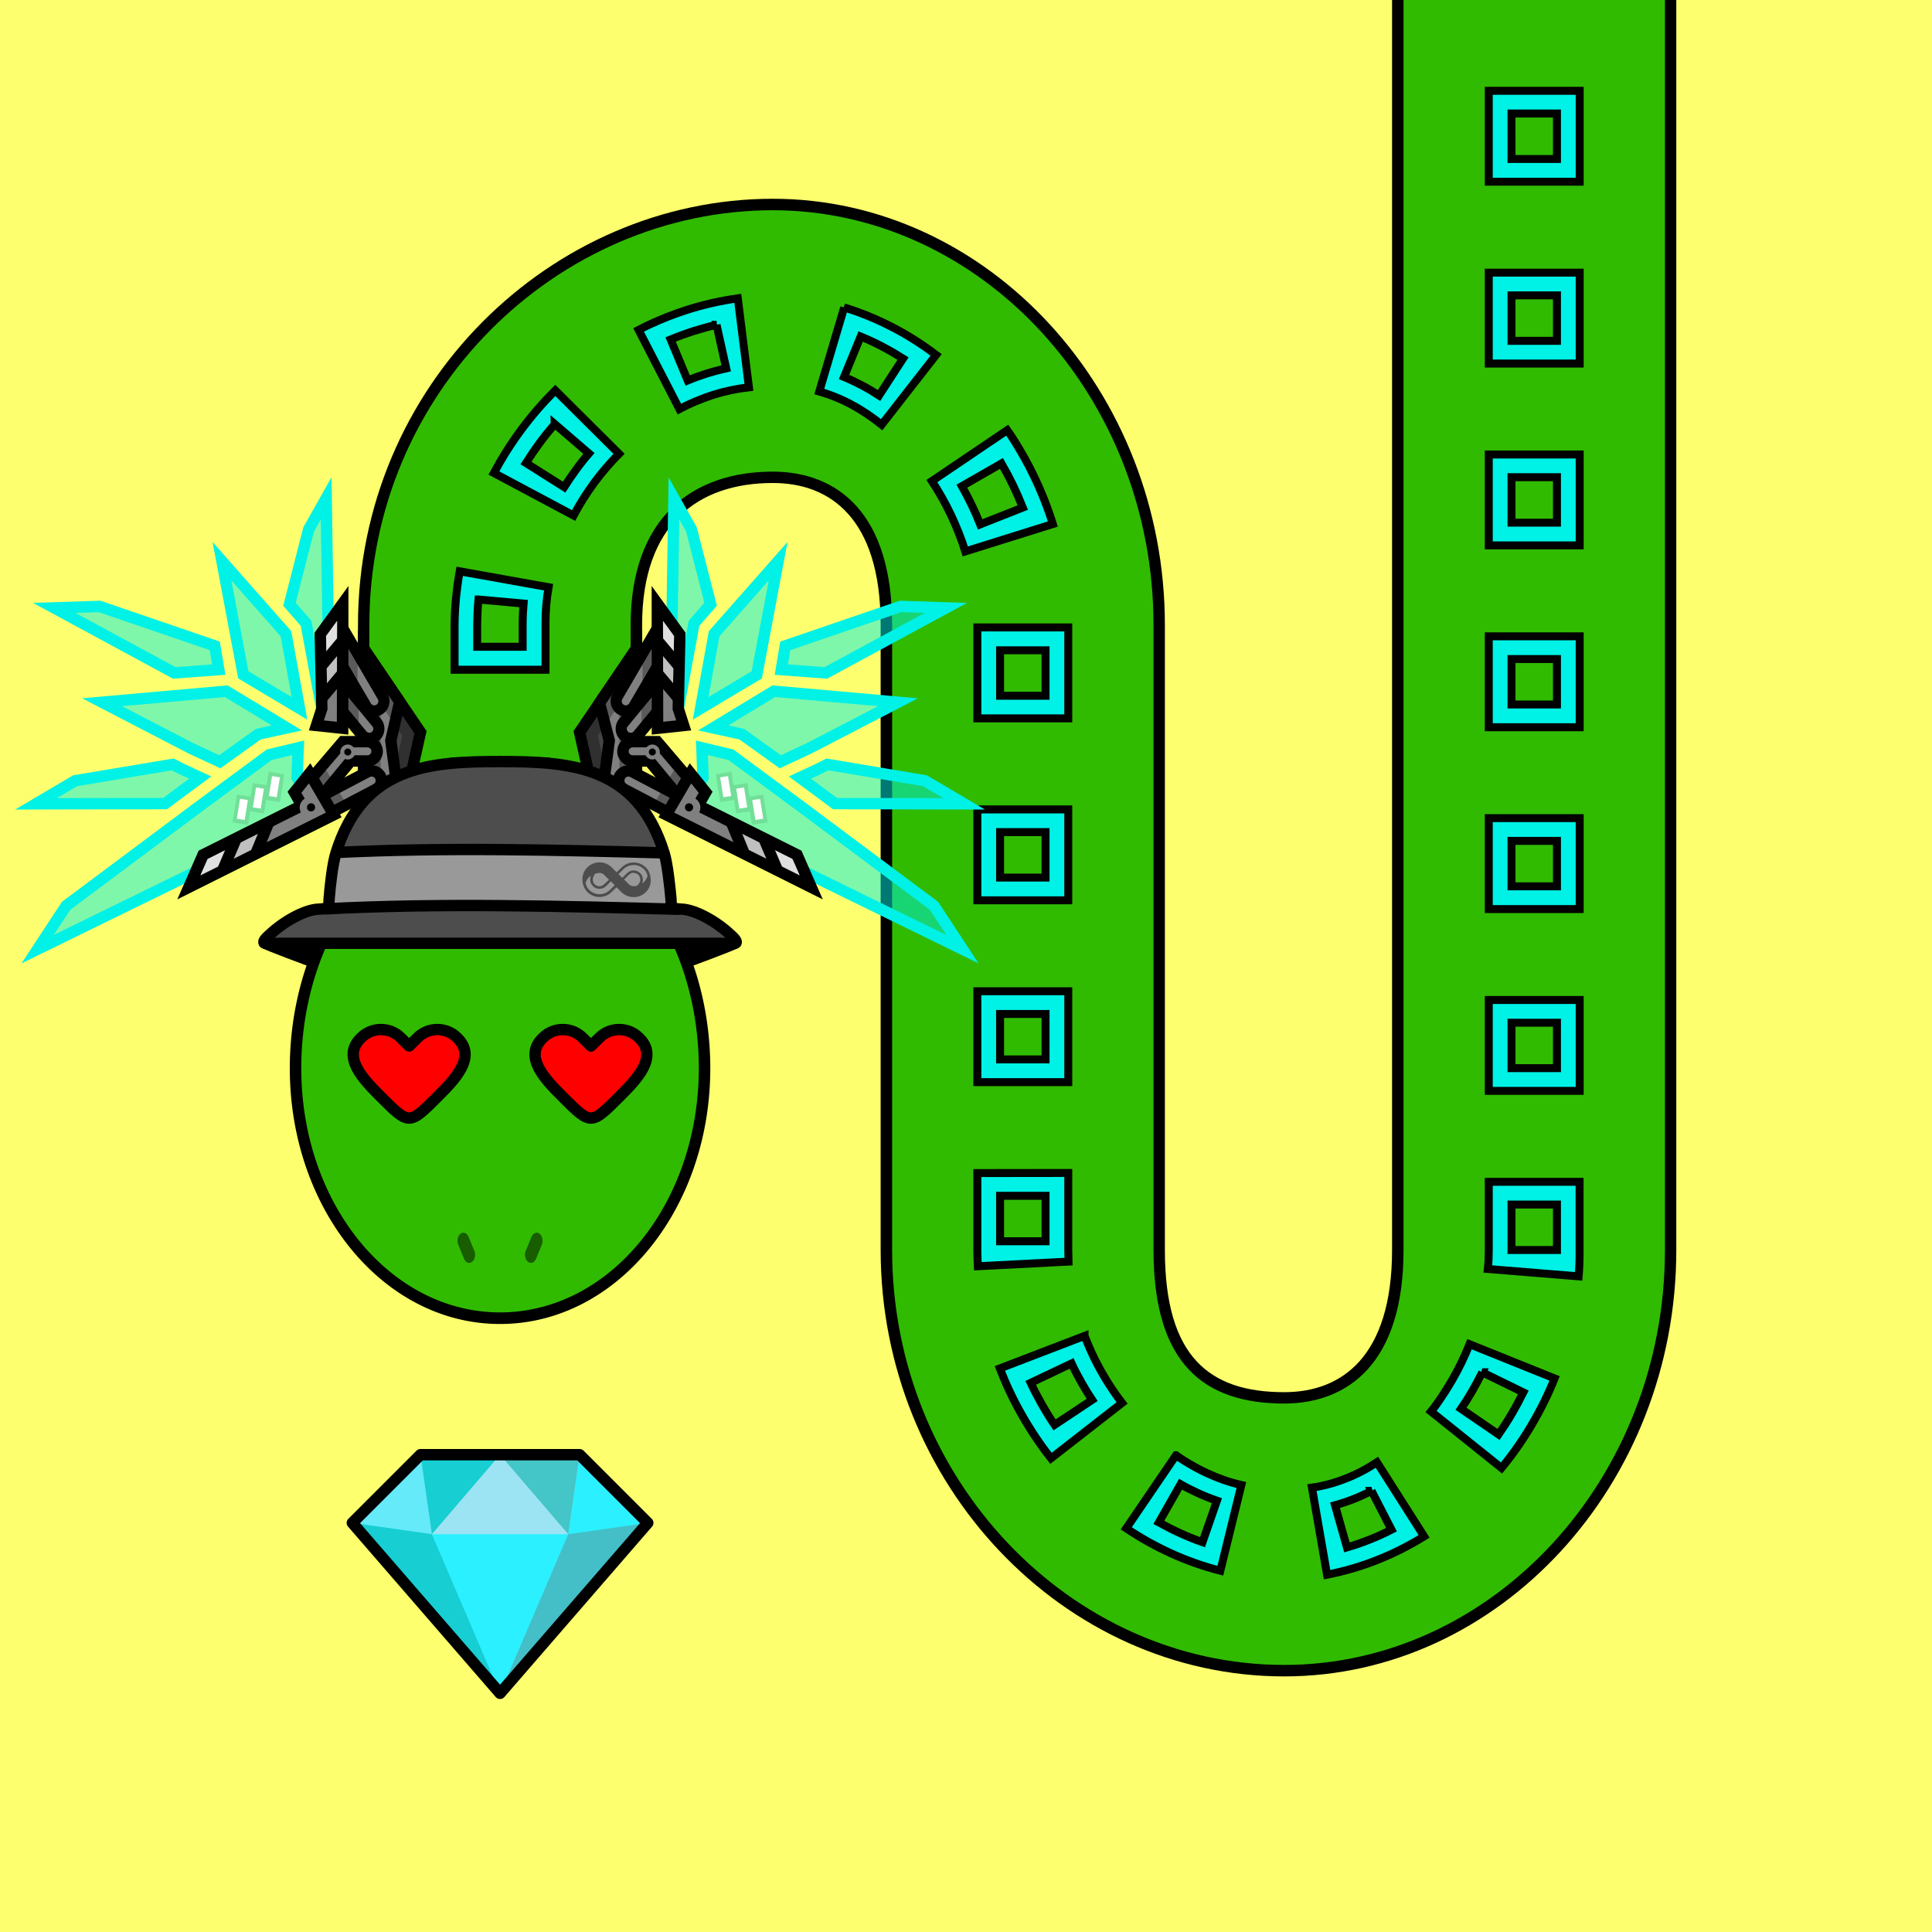 <?xml version="1.0" encoding="UTF-8" standalone="no"?> <svg xmlns="http://www.w3.org/2000/svg" xmlns:xhtml="http://www.w3.org/1999/xhtml" width="170" height="170" viewBox="0 0 170 170" version="1.1"><rect x="0" y="0" width="170" height="170" fill="#333333" stroke="none"/> <style> @media (prefers-color-scheme: dark) { svg { background: #0e0e0e; } } </style><g id="pattern-base" data-size="16"> <path d="M 4 4 L 4 12 L 12 12 L 12 4 L 4 4 z M 6 6 L 10 6 L 10 10 L 6 10 L 6 6 z " fill="#00f1e6" stroke="#000000" stroke-linecap="square" stroke-width="0.7"/> </g><g id="background"> <rect fill="#fdff6e" x="0" y="0" width="170" height="170"/> </g> <g id="food" transform="translate(30.5,127.5)" data-width="27" data-height="22" data-anchorx="0.5" data-anchory="0.5"> <g> <path d="m 6.5,0.5 -6,6 13,15 13,-15 -6,-6 h -7 z" fill="#2bf0ff"/> <path d="m 6.5,0.5 -6,6 7,1 6,-7 z" fill="#64eaf9"/> <path d="m 6.5,0.5 1,7 h 6 6 L 20.5,0.5 h -7 z" fill="#9ce4f3"/> <path d="m 6.5,0.5 7,0 -6,7 z" fill="#17ced2"/> <path d="m 0.5,6.5 13,15 -6,-14 z" fill="#17ced2"/> <path d="m 20.5,0.5 -7,0 6,7 z" fill="#44c5c8"/> <path d="m 26.5,6.5 -13,15 6,-14 z" fill="#44bfc8"/> <path d="m 6.5,0.5 -6,6 13,15 13,-15 -6,-6 h -7 z" fill="none" stroke="#000000" stroke-linecap="round" stroke-linejoin="round"/> </g> </g><path id="body-color" fill="#30bb01" d="m 123,0 v 55 55 c 0,9.67 -4.66,13 -9.99,13 -6.85,0 -11,-3.33 -11,-13 V 55 c 0,-20.33 -15.34,-37.01 -34,-37.01 C 48.85,18 32,34.14 32,55 V 73 H 56 V 55 c 0,-9.13 5.16,-13 12,-13 5.33,0 9.99,3.33 9.99,13 v 55 c 0,20.33 15.85,37.01 35.01,37.01 18.67,0 34,-16.67 34,-37.01 V 55 0 Z"/> <g id="head" transform="translate(25.5,72)" data-width="37" data-height="45"> <path fill="#30bb01" d="M 6.44,0.5 C 6.36,3.23 5.7,5.94 4.46,7.88 v 0 0 C 1.9,11.84 0.49,16.84 0.49,22 c 0,12.15 8,22 18,22 10,0 18,-9.85 18,-22 0,-5.16 -1.41,-10.16 -3.97,-14.12 v 0 0 C 31.3,5.94 30.64,3.23 30.56,0.5 V 0 H 6.44 Z"/> <path fill="#000000" d="M 6.01,0 C 6.01,2.82 5.29,5.66 4.05,7.61 1.43,11.66 0,16.75 0,22 0,34.37 8.18,44.5 18.5,44.5 28.82,44.5 37,34.37 37,22 37,16.75 35.57,11.66 32.95,7.61 31.71,5.66 30.99,2.82 30.99,0 h -1 c 0,2.99 0.75,5.97 2.12,8.14 a 0.5,0.5 0 0 0 0,0.01 c 2.5,3.86 3.88,8.77 3.88,13.84 0,11.93 -7.83,21.49 -17.49,21.49 -9.66,0 -17.49,-9.56 -17.49,-21.49 0,-5.07 1.38,-9.98 3.88,-13.84 a 0.5,0.5 0 0 0 0,-0.01 C 6.26,5.97 7,2.99 7.01,0 Z"/> <path fill="#000000" fill-opacity="0.5" d="m 15.27,36.47 a 0.52,0.71 0 0 0 -0.25,0.09 0.52,0.71 0 0 0 -0.01,0.01 0.52,0.71 0 0 0 -0.18,0.96 0.52,0.71 0 0 0 0,0.01 l 0.5,1.22 a 0.52,0.71 0 0 0 0.71,0.27 0.52,0.71 0 0 0 0.2,-0.96 0.52,0.71 0 0 0 -0.01,-0.02 l -0.5,-1.22 a 0.52,0.71 0 0 0 -0.46,-0.36 z m 6.46,0 a 0.52,0.71 0 0 0 -0.46,0.36 l -0.5,1.22 a 0.52,0.71 0 0 0 -0.01,0.02 0.52,0.71 0 0 0 0.2,0.96 0.52,0.71 0 0 0 0.71,-0.27 l 0.5,-1.22 a 0.52,0.71 0 0 0 0,-0.01 0.52,0.71 0 0 0 -0.18,-0.96 0.52,0.71 0 0 0 -0.01,-0.01 0.52,0.71 0 0 0 -0.25,-0.09 z"/> </g> <g id="pattern"> <path d="m 131,7.99 v 4 3 1 h 8 v -4 -4 z m 2,2 h 4 v 2 2 H 133 v -2 z m -2,14 v 4 3 1 h 8 v -4 -4 z m 2,2 h 4 v 2 2 H 133 v -2 z m -68.08,0.26 c -1.55,0.22 -3.05,0.56 -4.51,1.03 -1.09,0.35 -2.16,0.77 -3.2,1.25 -0.34,0.16 -0.68,0.32 -1.02,0.5 l 3.59,6.96 c 0.97,-0.51 1.97,-0.92 2.99,-1.25 1.02,-0.32 2.07,-0.54 3.13,-0.66 z m 9.36,0.81 -2.19,7.39 c 0.98,0.28 1.94,0.67 2.85,1.16 0.92,0.49 1.8,1.09 2.64,1.76 l 4.79,-6.14 c -1.21,-0.92 -2.49,-1.74 -3.85,-2.44 -1.02,-0.53 -2.07,-0.99 -3.16,-1.38 -0.36,-0.13 -0.73,-0.25 -1.1,-0.36 z m -11.23,1.52 0.85,3.83 c -0.58,0.13 -1.15,0.28 -1.72,0.46 -0.57,0.18 -1.12,0.38 -1.67,0.61 l -1.5,-3.61 c 0.65,-0.27 1.32,-0.51 1.99,-0.73 0.67,-0.21 1.36,-0.4 2.05,-0.56 z m 12.68,1.03 c 0.65,0.27 1.29,0.56 1.91,0.89 0.62,0.32 1.23,0.68 1.82,1.05 l -2.11,3.25 c -0.49,-0.32 -0.99,-0.62 -1.51,-0.89 -0.51,-0.27 -1.04,-0.52 -1.57,-0.74 z M 48.86,34.35 c -1.07,1.07 -2.07,2.22 -2.97,3.43 -0.68,0.91 -1.31,1.87 -1.88,2.85 -0.19,0.33 -0.37,0.66 -0.55,0.99 l 7.01,3.74 c 0.53,-0.99 1.13,-1.95 1.8,-2.86 0.67,-0.91 1.41,-1.77 2.2,-2.57 z m -0.05,2.96 3.01,2.59 c -0.4,0.46 -0.78,0.94 -1.14,1.44 -0.36,0.49 -0.71,1 -1.04,1.52 l -3.36,-2.12 c 0.38,-0.6 0.78,-1.19 1.2,-1.76 0.42,-0.57 0.87,-1.12 1.33,-1.66 z m 39.82,0.54 -6.63,4.48 c 0.62,0.95 1.19,1.95 1.68,2.99 0.49,1.04 0.92,2.11 1.26,3.2 l 7.7,-2.41 c -0.46,-1.47 -1.03,-2.91 -1.7,-4.29 -0.5,-1.04 -1.07,-2.04 -1.68,-3.02 -0.2,-0.32 -0.41,-0.64 -0.63,-0.95 z M 131,39.99 v 4 3 1 h 8 v -4 -4 z m -42.88,0.79 c 0.36,0.62 0.7,1.26 1.01,1.9 0.31,0.65 0.6,1.31 0.87,1.98 l -3.75,1.48 c -0.23,-0.58 -0.48,-1.15 -0.75,-1.71 -0.27,-0.56 -0.56,-1.11 -0.86,-1.65 z M 133,41.99 h 4 v 2 2 H 133 v -2 z m -92.55,8.28 c -0.27,1.52 -0.43,3.07 -0.45,4.64 0,0.03 0,0.06 0,0.09 v 2.93 1 h 8 v -3.92 c 0,-0.02 0,-0.04 0,-0.06 -0.01,-1.1 0.08,-2.19 0.27,-3.28 z m 1.66,2.48 3.96,0.36 c -0.05,0.6 -0.08,1.21 -0.08,1.81 v 0 c 0,0.02 0,0.04 0,0.07 v 1.92 h -4 v -1.92 c 0,-0.03 0,-0.05 0,-0.08 0.01,-0.73 0.04,-1.45 0.11,-2.16 z m 43.89,2.46 v 4 4 h 8 v -4 -3 -1 z M 131,55.99 v 4 3 1 h 8 v -4 -4 z m -43,1.23 h 4 v 2 2 H 88 V 59.21 Z M 133,57.99 h 4 v 2 2 H 133 v -2 z m -93,9.01 v 3.93 4.07 h 2 6 v -2 -2.07 h 0 l 0,-3.93 z m 2,1.93 h 4 v 4.07 h -4 V 70.93 Z m 44,2.29 v 4 4 h 8 v -4 -3 -1 z M 131,71.99 v 4 3 1 h 8 v -4 -4 z m -43,1.23 h 4 v 2 2 H 88 V 75.21 Z M 133,73.99 h 4 v 2 2 H 133 V 75.99 Z M 86,87.22 v 4 4 h 8 v -4 -3 -1 z M 131,87.99 v 4 3 1 h 8 v -4 -4 z m -43,1.23 h 4 v 2 2 H 88 V 91.21 Z M 133,89.99 h 4 v 2 2 H 133 V 91.99 Z M 86,103.22 v 4 h 0 V 110 c 0,0.47 0.02,0.95 0.04,1.42 l 7.98,-0.41 C 94.01,110.67 94,110.34 94,110 v -2.79 -3 -1 z M 131,103.99 v 4 h 0 V 110 c 0,0.28 -0.01,0.55 -0.02,0.83 -0.01,0.28 -0.03,0.56 -0.06,0.83 l 7.99,0.65 c 0.06,-0.77 0.09,-1.54 0.08,-2.31 v -2.01 h 0 v -4 z m -43,1.23 h 4 v 2 h 0 v 2 h -4 v -2 h 0 z M 133,105.99 h 4 v 2 h 0 v 2 H 133 v -2 H 133 Z m -37.57,11.56 -7.45,2.86 c 0.55,1.43 1.2,2.81 1.96,4.13 0.75,1.32 1.6,2.59 2.54,3.78 l 6.25,-4.87 c -0.68,-0.89 -1.31,-1.84 -1.86,-2.83 -0.42,-0.74 -0.79,-1.51 -1.12,-2.29 -0.11,-0.26 -0.22,-0.52 -0.32,-0.78 z m 33.88,0.73 c -0.43,1.07 -0.93,2.11 -1.5,3.1 -0.43,0.74 -0.89,1.46 -1.38,2.15 -0.16,0.23 -0.33,0.45 -0.51,0.67 l 6.2,4.97 c 0.97,-1.18 1.85,-2.43 2.63,-3.75 0.78,-1.32 1.47,-2.7 2.04,-4.13 z m -35.02,1.69 c 0.26,0.56 0.54,1.1 0.85,1.64 0.3,0.54 0.62,1.06 0.96,1.57 l -3.31,2.2 c -0.4,-0.59 -0.77,-1.2 -1.12,-1.81 -0.35,-0.62 -0.68,-1.25 -0.98,-1.89 z m 36.13,0.78 3.62,1.77 c -0.32,0.64 -0.66,1.28 -1.02,1.89 -0.36,0.62 -0.75,1.22 -1.16,1.81 l -3.3,-2.26 c 0.35,-0.51 0.68,-1.03 0.99,-1.57 0.31,-0.54 0.6,-1.09 0.88,-1.64 z m -26.94,7.3 -4.38,6.43 c 1.25,0.84 2.58,1.58 3.96,2.21 1.38,0.63 2.83,1.14 4.32,1.52 l 1.85,-7.54 c -1.02,-0.23 -2.01,-0.58 -2.97,-1.02 -0.72,-0.33 -1.43,-0.72 -2.11,-1.15 -0.23,-0.14 -0.45,-0.29 -0.67,-0.45 z m 17.68,0.62 c -0.88,0.58 -1.81,1.07 -2.77,1.44 -0.72,0.28 -1.45,0.51 -2.2,0.66 -0.25,0.05 -0.5,0.1 -0.75,0.13 l 1.33,7.66 c 1.54,-0.3 3.03,-0.74 4.46,-1.31 1.43,-0.57 2.79,-1.26 4.08,-2.06 z m -17.28,1.93 c 0.51,0.29 1.04,0.56 1.57,0.8 0.53,0.24 1.08,0.46 1.63,0.65 l -1.27,3.65 c -0.66,-0.23 -1.32,-0.5 -1.96,-0.79 -0.64,-0.29 -1.26,-0.61 -1.88,-0.95 z m 16.8,0.58 1.76,3.42 c -0.62,0.32 -1.26,0.61 -1.92,0.87 -0.65,0.26 -1.32,0.49 -2,0.69 l -1.05,-3.71 c 0.55,-0.15 1.1,-0.34 1.64,-0.55 0.54,-0.21 1.06,-0.45 1.58,-0.72 z" fill="#00f1e6" stroke="#000000" stroke-width="0.7" stroke-linecap="square"/> </g><g id="body-outline"> <path fill="#000000" d="m 122.49,0 v 55 55 c 0,4.75 -1.15,7.86 -2.87,9.79 -1.73,1.92 -4.06,2.71 -6.62,2.71 -3.34,0 -5.92,-0.8 -7.7,-2.71 -1.78,-1.91 -2.8,-5.02 -2.8,-9.78 V 55 C 102.5,34.42 86.96,17.49 68,17.49 48.57,17.49 31.5,33.86 31.5,55 v 17.205 h 1 V 72.195 55 c 0,-20.6 16.63,-36.5 35.5,-36.5 18.37,0 33.5,16.42 33.5,36.5 v 55 c 0,4.9 1.06,8.3 3.07,10.47 2.01,2.17 4.93,3.03 8.43,3.03 2.77,0 5.43,-0.88 7.37,-3.04 1.94,-2.16 3.13,-5.55 3.13,-10.46 V 55 0 Z m 24.01,0 v 55 55 c 0,20.08 -15.13,36.5 -33.5,36.5 -18.86,0 -34.5,-16.43 -34.5,-36.5 V 55 c 0,-4.91 -1.19,-8.3 -3.13,-10.46 -1.94,-2.16 -4.6,-3.04 -7.37,-3.04 -3.52,0 -6.66,1 -8.92,3.22 -2.26,2.22 -3.59,5.62 -3.59,10.28 l 0.01,17.205 h 1 V 55 c 0,-4.47 1.25,-7.57 3.28,-9.57 2.03,-2 4.89,-2.93 8.22,-2.93 2.56,0 4.9,0.79 6.62,2.71 1.73,1.92 2.87,5.03 2.87,9.79 v 55 c 0,20.59 16.06,37.51 35.51,37.51 18.96,0 34.5,-16.92 34.5,-37.51 V 55 0 Z"/> </g><g id="eyes" transform="translate(25.5,72)"> <path d="m 14.72,19.31 c -0.96,-0.96 -2.52,-0.96 -3.48,0 L 10.5,20.04 9.76,19.31 c -0.96,-0.96 -2.52,-0.96 -3.48,0 C 4.5,21 6.5,23 8.02,24.52 10.5,27 10.5,27 12.98,24.52 14.5,23 16.5,21 14.72,19.31 Z" fill="#ff0000" stroke="#000000" stroke-linejoin="round"/> <path d="m 30.72,19.31 c -0.96,-0.96 -2.52,-0.96 -3.48,0 L 26.5,20.04 25.76,19.31 c -0.96,-0.96 -2.52,-0.96 -3.48,0 C 20.5,21 22.5,23 24.02,24.52 26.5,27 26.5,27 28.98,24.52 30.5,23 32.5,21 30.72,19.31 Z" fill="#ff0000" stroke="#000000" stroke-linejoin="round"/> </g><g id="wings" transform="translate(1,42)" data-width="86" data-height="44" data-anchorx="0.5" data-anchory="0.42"> <path d="m 2.31,41.52 2.51,-3.82 11.53,-8.61 6.34,-4.68 2.55,-0.61 -0.1,2.62 1.96,2.97 z" fill="#00f1e6" fill-opacity="0.5" stroke="#00f1e6"/> <path d="m 27.7,1.85 -1.54,2.73 -1.69,6.59 1.46,1.67 1.41,7.64 0.65,0.02 z m -19.94,9.51 -3.99,0.13 10.56,5.72 3.92,-0.29 -0.35,-2.09 z" fill="#00f1e6" fill-opacity="0.5" stroke="#00f1e6"/> <path d="m 18.53,7.38 1.88,10 4.94,2.95 -1.19,-6.57 z" fill="#00f1e6" fill-opacity="0.5" stroke="#00f1e6"/> <path d="m 7.98,19.79 7.81,4.05 2.55,1.19 3.39,-2.43 2.51,-0.55 -5.33,-3.23 z" fill="#00f1e6" fill-opacity="0.5" stroke="#00f1e6"/> <path d="m 14.2,25.26 -8.59,1.44 -3.44,2.03 11.36,-0.02 1.64,-1.22 1.45,-1.07 -1.7,-0.79 z" fill="#00f1e6" fill-opacity="0.5" stroke="#00f1e6"/> <path d="m 31,15.06 5,7.37 -1,4.48 -4,2 z" fill="#454545" stroke="#000000"/> <path d="m 31,15.06 v 13.86 l 2.96,-1.48 -0.57,-4.27 0.78,-3.42 z" fill="#808080" stroke="#000000"/> <path d="m 31.68,25.33 c -0.2,0 -0.39,0.05 -0.56,0.13 l -0.01,0.01 -3.74,1.96 c -0.66,0.32 -0.94,1.14 -0.62,1.8 0.32,0.66 1.14,0.94 1.8,0.63 l 0.01,-0.01 3.75,-1.96 c 0.65,-0.32 0.94,-1.14 0.62,-1.8 -0.24,-0.46 -0.72,-0.76 -1.24,-0.76 v 0 z" fill="#000000"/> <path d="m 31,15.06 v 13.86 l 4,-2 1,-4.48 z m 1.5,4.89 1.89,2.79 -0.7,3.16 L 32.5,26.49 Z" fill="#000000" fill-opacity="0.3"/> <path d="m 31.7,26.33 c -0.05,0 -0.1,0.01 -0.15,0.04 l -3.75,1.97 c -0.17,0.09 -0.24,0.29 -0.16,0.47 0.08,0.17 0.29,0.25 0.47,0.16 l 3.75,-1.97 c 0.17,-0.09 0.24,-0.29 0.16,-0.47 -0.06,-0.12 -0.18,-0.2 -0.32,-0.2 z" fill="#808080"/> <path d="m 28.94,22.76 -0.3,0.35 -2.59,3.04 0.19,-0.17 c -0.6,0.42 -0.75,1.27 -0.34,1.88 v 0 0 c 0.42,0.6 1.27,0.76 1.88,0.34 l 0.12,-0.08 2.2,-2.66 h 1.24 c 0.73,0 1.35,-0.62 1.35,-1.35 v 0 c 0,-0.73 -0.62,-1.35 -1.35,-1.35 z" fill="#000000"/> <path d="m 29.4,23.76 -2.59,3.04 c -0.16,0.11 -0.2,0.33 -0.09,0.49 0.11,0.16 0.33,0.2 0.49,0.09 l 2.41,-2.92 h 1.71 c 0.19,0 0.35,-0.16 0.35,-0.35 0,-0.19 -0.16,-0.35 -0.35,-0.35 z" fill="#808080"/> <path d="m 26.31,25.16 -2.01,2.51 0.34,0.59 0.23,0.4 -8.39,4.19 -1.88,4.29 14.46,-7.23 z" fill="#000000"/> <path d="m 25.52,27.76 0.77,1.32 -9.02,4.51 -0.63,1.43 11.04,-5.52 -1.5,-2.57 z" fill="#808080"/> <path d="m 28.4,12.31 c -0.32,0 -0.63,0.09 -0.92,0.38 -0.5,0.48 -0.57,1.32 -0.1,1.87 l -0.11,-0.15 3.6,6.13 0.07,0.08 c 0.5,0.53 1.36,0.58 1.9,0.07 0.53,-0.5 0.58,-1.32 0.11,-1.87 l 0.1,0.14 -3.59,-6.15 -0.09,-0.09 c -0.2,-0.2 -0.56,-0.41 -0.98,-0.41 z" fill="#000000" paint-order="stroke fill markers"/> <path d="m 28.4,13.31 c -0.08,0 -0.17,0.03 -0.23,0.09 -0.14,0.13 -0.16,0.35 -0.03,0.5 l 3.54,6.04 c 0.13,0.14 0.35,0.15 0.49,0.02 0.14,-0.13 0.15,-0.35 0.03,-0.49 l -3.53,-6.04 c -0.07,-0.07 -0.16,-0.12 -0.27,-0.12 z" fill="#808080"/> <path d="m 28.4,13.31 c -0.08,0 -0.17,0.03 -0.23,0.09 -0.14,0.13 -0.16,0.35 -0.03,0.5 l 3.54,6.04 c 0.13,0.14 0.35,0.15 0.49,0.02 0.14,-0.13 0.15,-0.35 0.03,-0.49 l -3.53,-6.04 c -0.07,-0.07 -0.16,-0.12 -0.27,-0.12 z" fill="#808080" paint-order="stroke fill markers"/> <path d="m 29.31,18.13 v 0 c -0.36,0 -0.73,0.15 -1,0.45 -0.51,0.56 -0.47,1.44 0.14,1.94 l -0.15,-0.14 2.23,2.7 0.05,0.04 c 0.54,0.5 1.42,0.44 1.91,-0.1 0.49,-0.54 0.44,-1.43 -0.11,-1.91 L 32.5,21.24 l -2.22,-2.69 -0.03,-0.03 C 29.99,18.26 29.63,18.14 29.32,18.14 v 0 z" fill="#000000" paint-order="stroke fill markers"/> <path d="m 29.32,19.13 c -0.1,0 -0.2,0.04 -0.27,0.12 -0.13,0.14 -0.12,0.37 0.03,0.49 l 2.19,2.65 c 0.14,0.13 0.36,0.12 0.49,-0.03 0.13,-0.14 0.12,-0.36 -0.03,-0.49 l -2.19,-2.65 c -0.06,-0.06 -0.14,-0.09 -0.23,-0.09 z" fill="#808080" paint-order="stroke fill markers"/> <path d="m 29.66,9.56 -1.81,2.5 -1.17,1.61 0.14,6.61 -0.64,1.99 3.47,0.37 z" fill="#000000"/> <path d="m 28.66,12.64 -0.97,1.33 0.13,6.45 -0.32,0.97 1.14,0.12 z" fill="#808080"/> <path d="m 22.27,31.08 -5,2.51 -0.63,1.43 5.22,-2.61 z" fill="#ffffff" fill-opacity="0.5"/> <path d="m 19.36,32.54 -2.09,1.04 -0.63,1.43 2.37,-1.18 z" fill="#ffffff" fill-opacity="0.5"/> <path d="m 19.75,31.86 -1.15,2.7" fill="none" stroke="#000000"/> <path d="m 22.6,30.47 -1.15,2.79" fill="none" stroke="#000000"/> <path d="m 28.66,12.64 -0.97,1.33 0.1,4.97 0.86,-1.1 z" fill="#ffffff" fill-opacity="0.5"/> <path d="m 28.66,12.64 -0.97,1.33 0.04,1.96 0.92,-0.8 z" fill="#ffffff" fill-opacity="0.5"/> <path d="m 29.11,14.41 -1.77,2.11" fill="none" stroke="#000000"/> <path d="m 29.11,17.3 -1.77,2.11" fill="none" stroke="#000000"/> <path d="m 27.69,25.76 -0.86,0.51 1.57,2.63 0.86,-0.51 z" fill="#000000" fill-opacity="0.3"/> <path d="m 29.98,14.97 -0.02,3.05" fill="none" stroke="#000000" stroke-opacity="0.3"/> <path d="m 29.98,19.27 0.04,2.34" fill="none" stroke="#000000" stroke-opacity="0.3" stroke-width="1.078"/> <path d="m 22.64,25.89 -0.05,0.35 -0.13,0.85 -1.22,-0.19 -0.05,0.35 -0.13,0.85 -1.22,-0.19 -0.05,0.35 -0.34,2.1 1.38,0.22 0.19,-1.19 1.21,0.19 0.19,-1.19 1.21,0.19 0.39,-2.44 z" fill="#000000" fill-opacity="0.1"/> <path d="m 22.94,26.29 -0.28,1.75 0.69,0.11 0.28,-1.75 z m -1.41,1 -0.28,1.75 0.69,0.11 0.28,-1.75 z m -1.41,1 -0.28,1.75 0.69,0.11 0.28,-1.75 z" fill="#ffffff"/> <path d="m 29.6,23.51 c -0.36,0 -0.66,0.3 -0.66,0.66 0,0.36 0.3,0.66 0.66,0.66 0.36,0 0.66,-0.3 0.66,-0.66 0,-0.36 -0.3,-0.66 -0.66,-0.66 z m 0,0.62 c 0.02,0 0.04,0.02 0.04,0.04 0,0.02 -0.02,0.04 -0.04,0.04 -0.02,0 -0.04,-0.02 -0.04,-0.04 0,-0.02 0.02,-0.04 0.04,-0.04 z" fill="#808080"/> <path d="m 29.91,24.17 c 0,0.17 -0.14,0.31 -0.31,0.31 -0.17,0 -0.31,-0.14 -0.31,-0.31 0,-0.17 0.14,-0.31 0.31,-0.31 0.17,0 0.31,0.14 0.31,0.31 z" fill="#000000"/> <path d="m 26.3,28.13 c -0.51,0 -0.93,0.42 -0.93,0.93 0,0.51 0.42,0.93 0.93,0.93 0.51,0 0.93,-0.42 0.93,-0.93 0,-0.51 -0.42,-0.93 -0.93,-0.93 z m 0,0.87 c 0.03,0 0.06,0.03 0.06,0.06 0,0.03 -0.03,0.06 -0.06,0.06 -0.03,0 -0.06,-0.03 -0.06,-0.06 0,-0.03 0.03,-0.06 0.06,-0.06 z" fill="#808080" stroke-width="1.406"/> <path d="m 26.73,29.04 c 0,0.2 -0.16,0.36 -0.36,0.36 -0.2,0 -0.36,-0.16 -0.36,-0.36 0,-0.2 0.16,-0.36 0.36,-0.36 0.2,0 0.36,0.16 0.36,0.36 z" fill="#000000" stroke-width="1.173"/> <path d="m 83.69,41.52 -2.51,-3.82 -11.53,-8.61 -6.34,-4.68 -2.55,-0.61 0.1,2.62 -1.96,2.97 z" fill="#00f1e6" fill-opacity="0.5" stroke="#00f1e6"/> <path d="m 58.3,1.85 1.54,2.73 1.69,6.59 -1.46,1.67 -1.41,7.64 -0.65,0.02 z m 19.94,9.51 3.99,0.13 -10.56,5.72 -3.92,-0.29 0.35,-2.09 z" fill="#00f1e6" fill-opacity="0.5" stroke="#00f1e6"/> <path d="m 67.47,7.38 -1.88,10 -4.94,2.95 1.19,-6.57 z" fill="#00f1e6" fill-opacity="0.5" stroke="#00f1e6"/> <path d="m 78.02,19.79 -7.81,4.05 -2.55,1.19 -3.39,-2.43 -2.51,-0.55 5.33,-3.23 z" fill="#00f1e6" fill-opacity="0.5" stroke="#00f1e6"/> <path d="m 71.8,25.26 8.59,1.44 3.44,2.03 -11.36,-0.02 -1.64,-1.22 -1.45,-1.07 1.7,-0.79 z" fill="#00f1e6" fill-opacity="0.5" stroke="#00f1e6"/> <path d="m 55,15.06 -5,7.37 1,4.48 4,2 z" fill="#454545" stroke="#000000"/> <path d="m 55,15.06 v 13.86 l -2.96,-1.48 0.57,-4.27 -0.86,-3.31 z" fill="#808080" stroke="#000000"/> <path d="m 54.32,25.33 c 0.2,0 0.39,0.05 0.56,0.13 l 0.01,0.01 3.74,1.96 c 0.66,0.32 0.94,1.14 0.62,1.8 -0.32,0.66 -1.14,0.94 -1.8,0.63 l -0.01,-0.01 -3.75,-1.96 c -0.65,-0.32 -0.94,-1.14 -0.62,-1.8 0.24,-0.46 0.72,-0.76 1.24,-0.76 v 0 z" fill="#000000"/> <path d="m 55,15.06 v 13.86 l -4,-2 -1,-4.48 z m -1.5,4.89 -1.89,2.79 0.7,3.16 L 53.5,26.49 Z" fill="#000000" fill-opacity="0.3"/> <path d="m 54.3,26.33 c 0.05,0 0.1,0.01 0.15,0.04 l 3.75,1.97 c 0.17,0.09 0.24,0.29 0.16,0.47 -0.08,0.17 -0.29,0.25 -0.47,0.16 l -3.75,-1.97 c -0.17,-0.09 -0.24,-0.29 -0.16,-0.47 0.06,-0.12 0.18,-0.2 0.32,-0.2 z" fill="#808080"/> <path d="m 57.06,22.76 0.3,0.35 2.59,3.04 -0.19,-0.17 c 0.6,0.42 0.75,1.27 0.34,1.88 v 0 0 c -0.42,0.6 -1.27,0.76 -1.88,0.34 l -0.12,-0.08 -2.2,-2.66 h -1.24 c -0.73,0 -1.35,-0.62 -1.35,-1.35 v 0 c 0,-0.73 0.62,-1.35 1.35,-1.35 z" fill="#000000"/> <path d="m 56.6,23.76 2.59,3.04 c 0.16,0.11 0.2,0.33 0.09,0.49 -0.11,0.16 -0.33,0.2 -0.49,0.09 l -2.41,-2.92 h -1.71 c -0.19,0 -0.35,-0.16 -0.35,-0.35 0,-0.19 0.16,-0.35 0.35,-0.35 z" fill="#808080"/> <path d="m 59.69,25.16 2.01,2.51 -0.34,0.59 -0.23,0.4 8.39,4.19 1.88,4.29 -14.46,-7.23 z" fill="#000000"/> <path d="m 60.48,27.76 -0.77,1.32 9.02,4.51 0.63,1.43 -11.04,-5.52 1.5,-2.57 z" fill="#808080"/> <path d="m 57.6,12.31 c 0.32,0 0.63,0.09 0.92,0.38 0.5,0.48 0.57,1.32 0.1,1.87 l 0.11,-0.15 -3.6,6.13 -0.07,0.08 c -0.5,0.53 -1.36,0.58 -1.9,0.07 -0.53,-0.5 -0.58,-1.32 -0.11,-1.87 l -0.1,0.14 3.59,-6.15 0.09,-0.09 c 0.2,-0.2 0.56,-0.41 0.98,-0.41 z" fill="#000000" paint-order="stroke fill markers"/> <path d="m 57.6,13.31 c 0.08,0 0.17,0.03 0.23,0.09 0.14,0.13 0.16,0.35 0.03,0.5 l -3.54,6.04 c -0.13,0.14 -0.35,0.15 -0.49,0.02 -0.14,-0.13 -0.15,-0.35 -0.03,-0.49 l 3.53,-6.04 c 0.07,-0.07 0.16,-0.12 0.27,-0.12 z" fill="#808080"/> <path d="m 57.6,13.31 c 0.08,0 0.17,0.03 0.23,0.09 0.14,0.13 0.16,0.35 0.03,0.5 l -3.54,6.04 c -0.13,0.14 -0.35,0.15 -0.49,0.02 -0.14,-0.13 -0.15,-0.35 -0.03,-0.49 l 3.53,-6.04 c 0.07,-0.07 0.16,-0.12 0.27,-0.12 z" fill="#808080" paint-order="stroke fill markers"/> <path d="m 56.69,18.13 v 0 c 0.36,0 0.73,0.15 1,0.45 0.51,0.56 0.47,1.44 -0.14,1.94 l 0.15,-0.14 -2.23,2.7 -0.05,0.04 c -0.54,0.5 -1.42,0.44 -1.91,-0.1 -0.49,-0.54 -0.44,-1.43 0.11,-1.91 L 53.5,21.24 l 2.22,-2.69 0.03,-0.03 c 0.25,-0.25 0.62,-0.38 0.93,-0.38 v 0 z" fill="#000000" paint-order="stroke fill markers"/> <path d="m 56.68,19.13 c 0.1,0 0.2,0.04 0.27,0.12 0.13,0.14 0.12,0.37 -0.03,0.49 l -2.19,2.65 c -0.14,0.13 -0.36,0.12 -0.49,-0.03 -0.13,-0.14 -0.12,-0.36 0.03,-0.49 l 2.19,-2.65 c 0.06,-0.06 0.14,-0.09 0.23,-0.09 z" fill="#808080" paint-order="stroke fill markers"/> <path d="m 56.34,9.56 1.81,2.5 1.17,1.61 -0.14,6.61 0.64,1.99 -3.47,0.37 z" fill="#000000"/> <path d="m 57.34,12.64 0.97,1.33 -0.13,6.45 0.32,0.97 -1.14,0.12 z" fill="#808080"/> <path d="m 63.73,31.08 5,2.51 0.63,1.43 -5.22,-2.61 z" fill="#ffffff" fill-opacity="0.5"/> <path d="m 66.64,32.54 2.09,1.04 0.63,1.43 -2.37,-1.18 z" fill="#ffffff" fill-opacity="0.5"/> <path d="m 66.25,31.86 1.15,2.7" fill="none" stroke="#000000"/> <path d="m 63.4,30.47 1.15,2.79" fill="none" stroke="#000000"/> <path d="m 57.34,12.64 0.97,1.33 -0.1,4.97 -0.86,-1.1 z" fill="#ffffff" fill-opacity="0.5"/> <path d="m 57.34,12.64 0.97,1.33 -0.04,1.96 -0.92,-0.8 z" fill="#ffffff" fill-opacity="0.5"/> <path d="m 56.89,14.41 1.77,2.11" fill="none" stroke="#000000"/> <path d="m 56.89,17.3 1.77,2.11" fill="none" stroke="#000000"/> <path d="m 58.31,25.76 0.86,0.51 -1.57,2.63 -0.86,-0.51 z" fill="#000000" fill-opacity="0.3"/> <path d="m 56.02,14.97 0.02,3.05" fill="none" stroke="#000000" stroke-opacity="0.3"/> <path d="m 56.02,19.27 -0.04,2.34" fill="none" stroke="#000000" stroke-opacity="0.3" stroke-width="1.078"/> <path d="m 63.36,25.89 0.05,0.35 0.13,0.85 1.22,-0.19 0.05,0.35 0.13,0.85 1.22,-0.19 0.05,0.35 0.34,2.1 -1.38,0.22 -0.19,-1.19 -1.21,0.19 -0.19,-1.19 -1.21,0.19 -0.39,-2.44 z" fill="#000000" fill-opacity="0.1"/> <path d="m 63.06,26.29 0.28,1.75 -0.69,0.11 -0.28,-1.75 z m 1.41,1 0.28,1.75 -0.69,0.11 -0.28,-1.75 z m 1.41,1 0.28,1.75 -0.69,0.11 -0.28,-1.75 z" fill="#ffffff"/> <path d="m 56.4,23.51 c 0.36,0 0.66,0.3 0.66,0.66 0,0.36 -0.3,0.66 -0.66,0.66 -0.36,0 -0.66,-0.3 -0.66,-0.66 0,-0.36 0.3,-0.66 0.66,-0.66 z m 0,0.62 c -0.02,0 -0.04,0.02 -0.04,0.04 0,0.02 0.02,0.04 0.04,0.04 0.02,0 0.04,-0.02 0.04,-0.04 0,-0.02 -0.02,-0.04 -0.04,-0.04 z" fill="#808080"/> <path d="m 56.09,24.17 c 0,0.17 0.14,0.31 0.31,0.31 0.17,0 0.31,-0.14 0.31,-0.31 0,-0.17 -0.14,-0.31 -0.31,-0.31 -0.17,0 -0.31,0.14 -0.31,0.31 z" fill="#000000"/> <path d="m 59.7,28.13 c 0.51,0 0.93,0.42 0.93,0.93 0,0.51 -0.42,0.93 -0.93,0.93 -0.51,0 -0.93,-0.42 -0.93,-0.93 0,-0.51 0.42,-0.93 0.93,-0.93 z m 0,0.87 c -0.03,0 -0.06,0.03 -0.06,0.06 0,0.03 0.03,0.06 0.06,0.06 0.03,0 0.06,-0.03 0.06,-0.06 0,-0.03 -0.03,-0.06 -0.06,-0.06 z" fill="#808080" stroke-width="1.406"/> <path d="m 59.27,29.04 c 0,0.2 0.16,0.36 0.36,0.36 0.2,0 0.36,-0.16 0.36,-0.36 0,-0.2 -0.16,-0.36 -0.36,-0.36 -0.2,0 -0.36,0.16 -0.36,0.36 z" fill="#000000" stroke-width="1.173"/> </g><g id="hat" transform="translate(22.5,66.3)" data-width="43" data-height="19" data-anchorx="0.5" data-anchory="0.3"> <path d="m 0.44,17.06 c 0.22,0.2 4.4,1.73 4.4,1.73 l 0.78,-2 c 0,0 -6.45,-0.89 -5.18,0.27 z" fill="#000000"/> <path d="m 42.56,17.06 c -0.22,0.2 -4.4,1.73 -4.4,1.73 l -0.78,-2 c 0,0 6.45,-0.89 5.18,0.27 z" fill="#000000"/> <path d="m 21.5,0.71 c -6.23,0 -12.08,0.38 -14.45,8.09 -0.29,0.93 -0.5,2.86 -0.59,3.99 -0.05,0.58 0.15,0.88 -0.96,0.91 -0.92,0.03 -2.56,0.76 -4,2 -1.51,1.31 -0.66,1 1,1 h 19 19 c 1.66,0 2.51,0.31 1,-1 -1.44,-1.24 -3.08,-1.97 -4,-2 -1.12,-0.04 -0.91,-0.34 -0.96,-0.91 C 36.44,11.67 36.23,9.73 35.95,8.8 33.58,1.09 27.73,0.71 21.5,0.71 Z" fill="#4d4d4d"/> <path d="m 7.23,8.69 -0.76,4.9 30.16,0.1 -0.42,-4.55 -0.2,-0.53 z" fill="#999999"/> <path d="m 6.01,13.68 c 10.12,-0.54 21.15,-0.24 31.27,0.03" fill="none" stroke="#000000"/> <path d="M 6.94,8.72 C 16.54,8.24 26.45,8.49 36.08,8.75" fill="none" stroke="#000000"/> <path d="m 21.5,0.71 c -6.23,0 -12.08,0.38 -14.45,8.09 -0.29,0.93 -0.5,2.86 -0.59,3.99 -0.05,0.58 0.15,0.88 -0.96,0.91 -0.92,0.03 -2.56,0.76 -4,2 -1.51,1.31 -0.66,1 1,1 h 19 19 c 1.66,0 2.51,0.31 1,-1 -1.44,-1.24 -3.08,-1.97 -4,-2 -1.12,-0.04 -0.91,-0.34 -0.96,-0.91 C 36.44,11.67 36.23,9.73 35.95,8.8 33.58,1.09 27.73,0.71 21.5,0.71 Z" fill="none" stroke="#000000"/> <path d="m 30.24,9.58 c -0.4,0 -0.79,0.16 -1.07,0.45 -0.38,0.38 -0.49,0.9 -0.39,1.38 l 0.03,0.13 c 0.07,0.23 0.18,0.46 0.36,0.64 0.6,0.6 1.56,0.6 2.16,0 l 0.42,-0.41 0.19,0.19 0.22,0.23 c 0.01,0.01 0.02,0.02 0.03,0.03 h 0 c 0,0 0.01,0 0.01,0 0.29,0.27 0.66,0.42 1.06,0.42 0.4,0 0.79,-0.16 1.08,-0.45 0.38,-0.38 0.49,-0.9 0.38,-1.39 l -0.02,-0.12 c -0.07,-0.23 -0.17,-0.46 -0.36,-0.64 -0.6,-0.6 -1.56,-0.6 -2.16,0 l -0.42,0.41 -0.42,-0.41 h -0.01 c -0.01,-0.01 -0.01,-0.02 -0.02,-0.03 C 31.02,9.72 30.64,9.58 30.24,9.58 Z m 3.01,0.23 c 0.33,0 0.66,0.13 0.92,0.38 0.17,0.17 0.26,0.37 0.31,0.58 -0.06,0.2 -0.17,0.39 -0.31,0.54 -0.05,0.05 -0.11,0.07 -0.16,0.11 0.12,-0.3 0.06,-0.65 -0.18,-0.89 -0.16,-0.16 -0.38,-0.25 -0.61,-0.24 -0.21,0.01 -0.4,0.1 -0.55,0.24 l -0.42,0.41 -0.33,-0.33 0.42,-0.41 c 0.25,-0.25 0.58,-0.38 0.91,-0.38 z m -0.02,0.7 h 0 c 0.16,-0.01 0.32,0.06 0.44,0.17 0.23,0.23 0.23,0.6 0,0.83 -0.11,0.12 0,0 -0.12,0.13 -0.07,0.02 -0.14,0.03 -0.21,0.03 h -0.01 c -0.01,0 -0.01,0 -0.01,0 -0.01,0 -0.02,0.01 -0.04,0.01 -0.01,0 -0.01,0 -0.01,0 -0.01,0 -0.02,0 -0.02,0 -0.16,0 -0.3,-0.07 -0.41,-0.17 l -0.42,-0.42 0.42,-0.42 c 0.11,-0.11 0.24,-0.17 0.39,-0.17 z m -3.01,0 h 0 c 0,0 0.01,0 0.01,0 0.01,0 0.01,0 0.01,0 0,0 0.01,0 0.01,0 0.16,0 0.31,0.07 0.41,0.17 l 0.42,0.42 -0.04,0.05 -0.38,0.36 c -0.23,0.23 -0.6,0.23 -0.83,0 -0.18,-0.18 -0.22,-0.45 -0.11,-0.67 h 0 l 0.11,-0.24 c 0.11,-0.04 0.22,-0.07 0.33,-0.08 h 0.01 c 0.01,0 0.01,0 0.02,0 0.01,0 0.02,-0.01 0.03,-0.01 z m -0.73,0.27 h 0 c 0,0 0,0 0,0 h 0 v 0 c -0.06,0.15 -0.08,0.31 -0.05,0.46 0.03,0.16 0.1,0.3 0.23,0.43 0.32,0.32 0.84,0.32 1.16,0 0,0 0,0 0.01,0 l 0.41,-0.42 0.34,0.34 -0.42,0.41 c -0.51,0.51 -1.32,0.51 -1.83,0 -0.17,-0.17 -0.26,-0.37 -0.32,-0.59 0.06,-0.2 0.17,-0.39 0.32,-0.54 0.05,-0.05 0.1,-0.07 0.16,-0.11 z" fill="#4d4d4d"/> </g></svg>